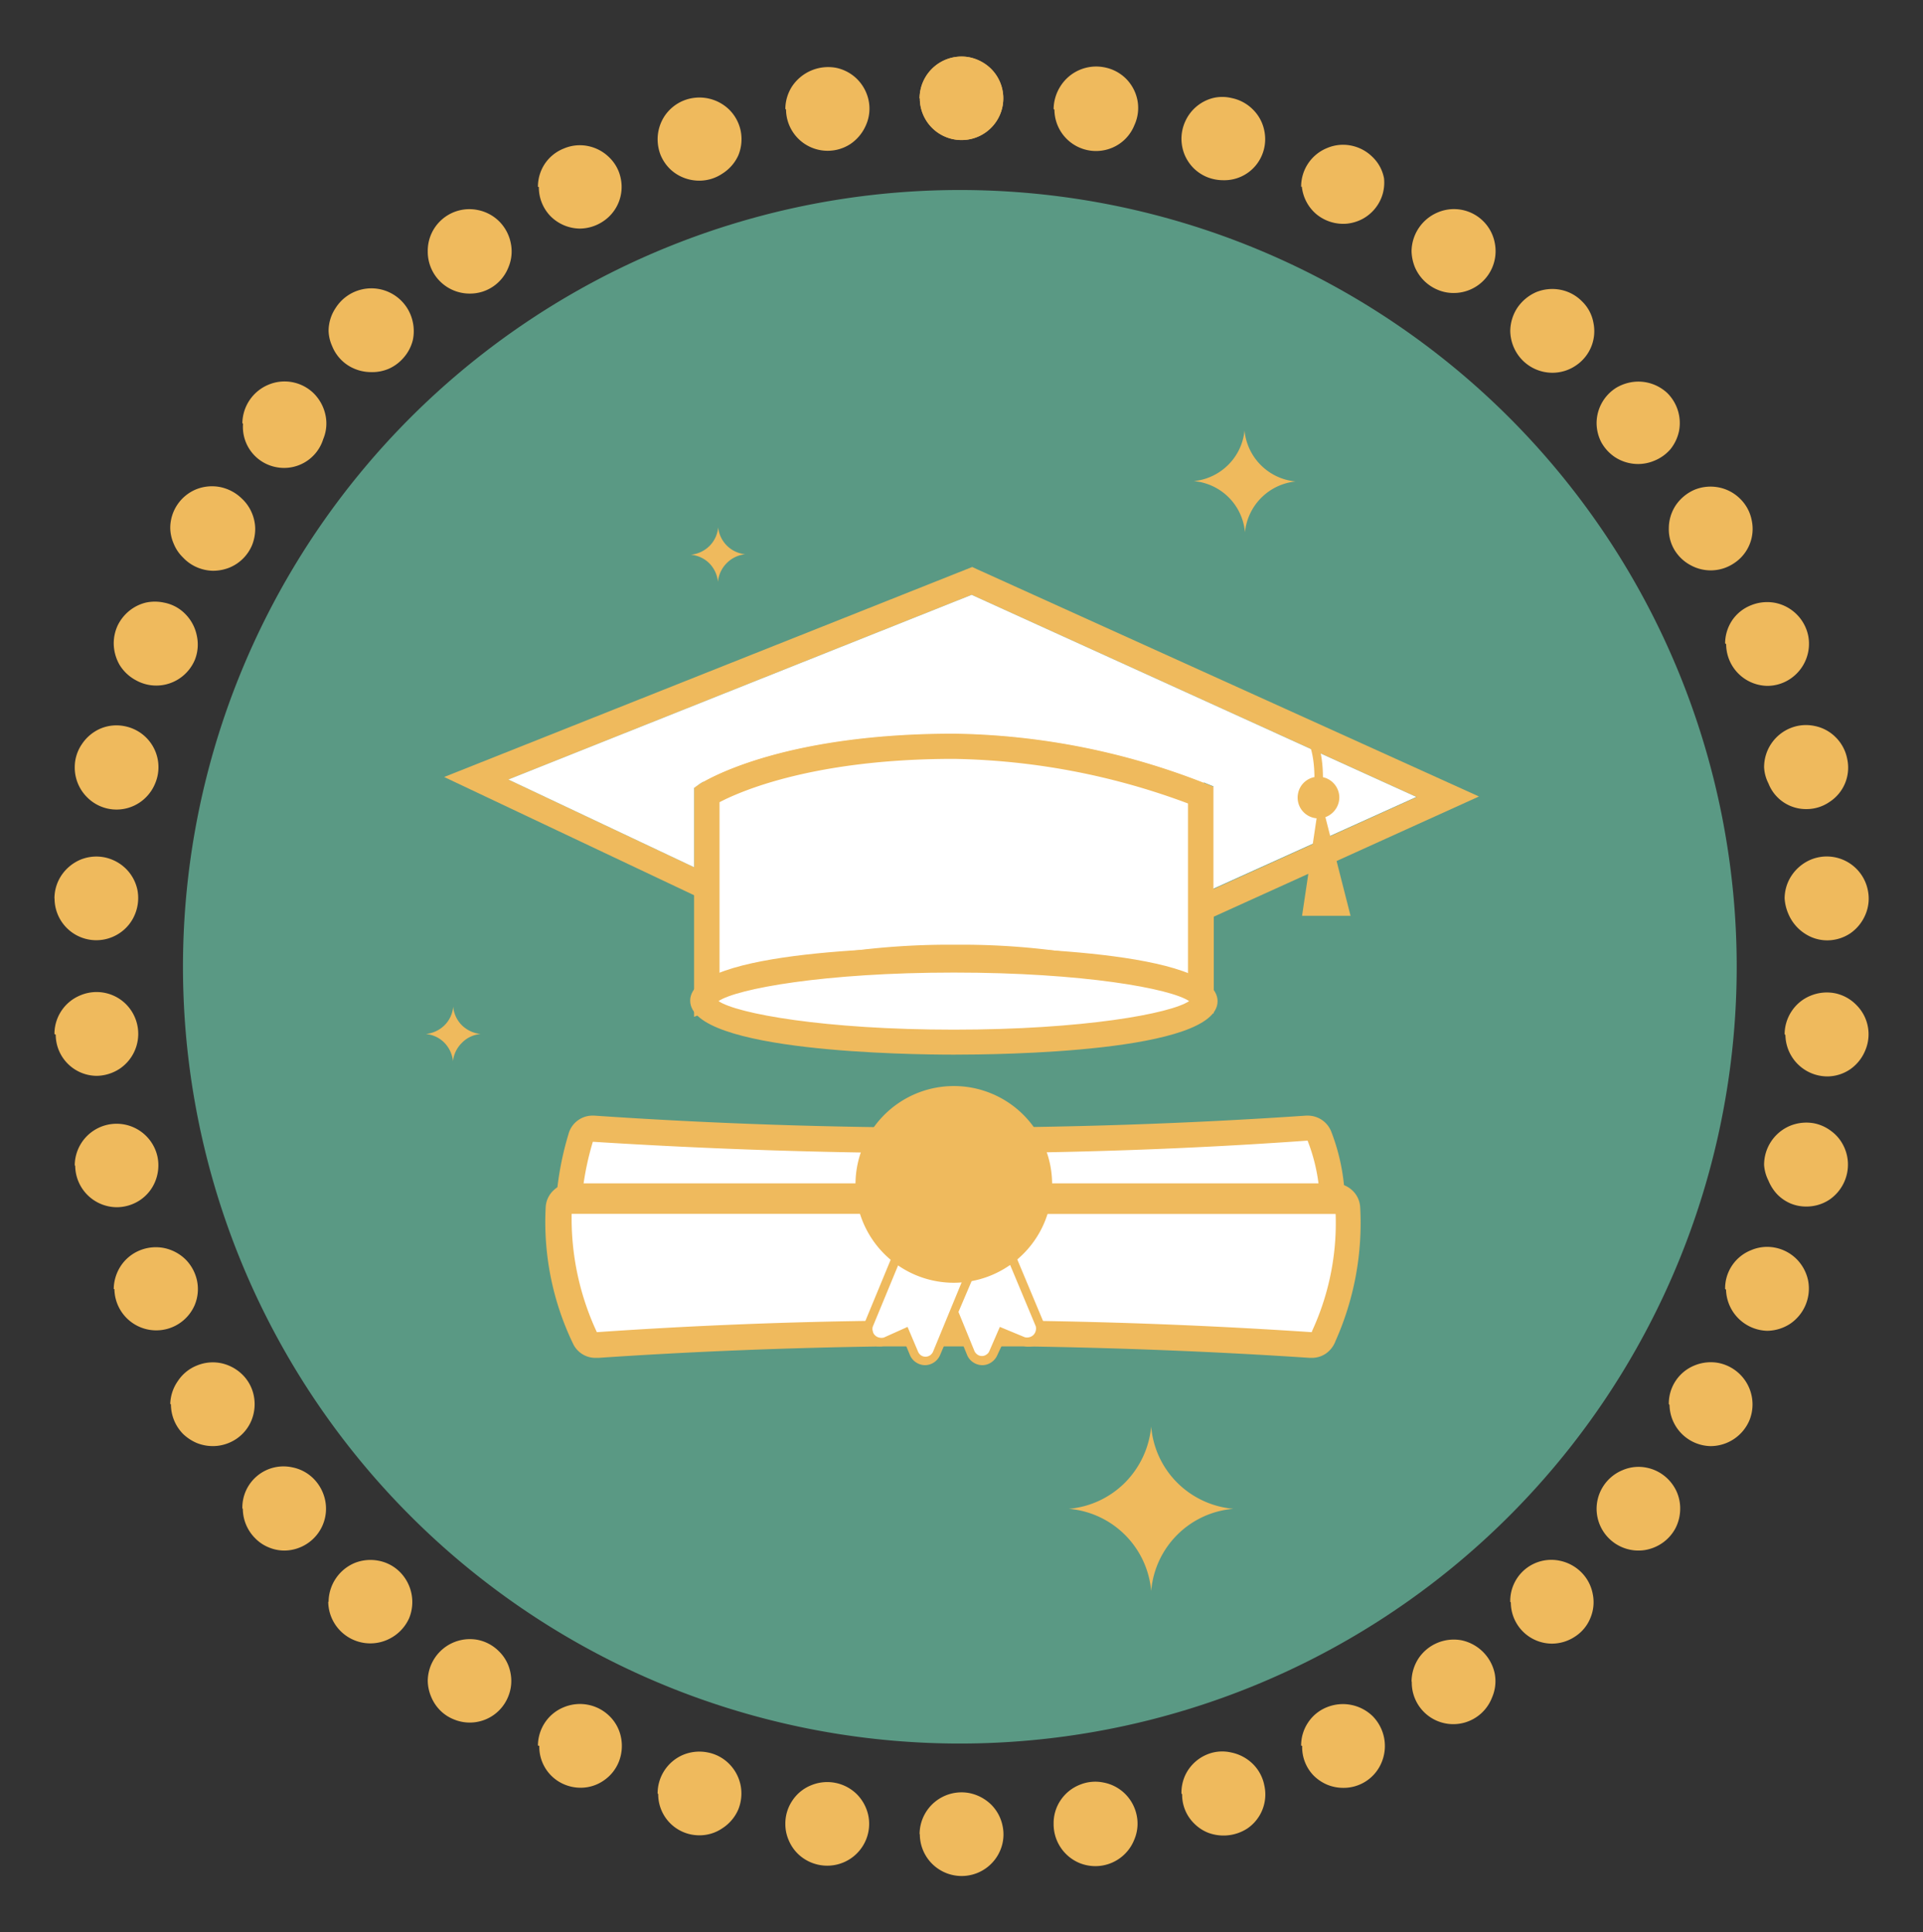 <?xml version="1.0" encoding="utf-8"?>
<svg xmlns="http://www.w3.org/2000/svg" id="Слой_1" data-name="Слой 1" viewBox="0 0 167.73 168.56">
  <rect x="0" y="0" width="167.73" height="168.56" fill="#333333" stroke="none"/>
  <g id="memory">
    <path d="M80.21,8.59A3.66,3.66,0,0,1,84.56,5a3.79,3.79,0,0,1,1.88,1,3.64,3.64,0,1,1-6.21,2.58Z" style="fill:#efba5d"/>
    <path d="M91.9,9.5a3.78,3.78,0,0,1,.61-2,3.68,3.68,0,0,1,3.8-1.63,3.63,3.63,0,0,1,1.91,1,3.67,3.67,0,0,1,1,1.92,3.59,3.59,0,0,1-.28,2.14,3.57,3.57,0,0,1-1.35,1.65,3.63,3.63,0,0,1-5.62-3Z" style="fill:#efba5d"/>
    <path d="M68.5,9.5a3.67,3.67,0,0,1,.61-2A3.79,3.79,0,0,1,72.9,5.91a3.64,3.64,0,0,1,1.87,1,3.7,3.7,0,0,1,1,1.88,3.54,3.54,0,0,1-.24,2.13,3.78,3.78,0,0,1-1.35,1.64,3.63,3.63,0,0,1-5.62-3" style="fill:#efba5d"/>
    <path d="M80.21,8.59A3.66,3.66,0,0,1,84.56,5a3.79,3.79,0,0,1,1.88,1,3.64,3.64,0,1,1-6.21,2.58Z" style="fill:#efba5d"/>
    <path d="M103.05,12.12a3.68,3.68,0,0,1,.35-1.57,3.64,3.64,0,0,1,2.41-2,3.46,3.46,0,0,1,1.6,0,3.64,3.64,0,0,1,1.87,1,3.56,3.56,0,0,1,1,1.87,3.6,3.6,0,0,1-.74,3,3.55,3.55,0,0,1-2.85,1.3,3.75,3.75,0,0,1-1.4-.27,3.64,3.64,0,0,1-1.19-.79,3.68,3.68,0,0,1-.79-1.2A3.78,3.78,0,0,1,103.05,12.12Z" style="fill:#efba5d"/>
    <path d="M113.49,16.29a3.62,3.62,0,0,1,2.25-3.37,3.55,3.55,0,0,1,2.11-.22,3.66,3.66,0,0,1,1.87,1,3.45,3.45,0,0,1,1,1.86,3.67,3.67,0,0,1-.13,1.4,3.62,3.62,0,0,1-1.75,2.14,3.73,3.73,0,0,1-1.34.41,3.68,3.68,0,0,1-2.65-.8,3.62,3.62,0,0,1-.89-1.09,3.67,3.67,0,0,1-.41-1.34Z" style="fill:#efba5d"/>
    <path d="M123.12,21.91a3.72,3.72,0,0,1,2.26-3.37,3.62,3.62,0,0,1,5,2.66,3.65,3.65,0,0,1-3.59,4.36,3.52,3.52,0,0,1-1.39-.28,3.71,3.71,0,0,1-2-2A4,4,0,0,1,123.12,21.91Z" style="fill:#efba5d"/>
    <path d="M131.73,28.86a3.77,3.77,0,0,1,.61-2A3.87,3.87,0,0,1,134,25.48a3.75,3.75,0,0,1,2.12-.2,3.6,3.6,0,0,1,1.86,1,3.44,3.44,0,0,1,1,1.86,3.6,3.6,0,0,1-1.49,3.72,3.62,3.62,0,0,1-1.86.65,3.67,3.67,0,0,1-3.36-1.76A3.74,3.74,0,0,1,131.73,28.86Z" style="fill:#efba5d"/>
    <path d="M139.26,36.94A3.65,3.65,0,0,1,141,33.81a3.85,3.85,0,0,1,1.51-.5,3.69,3.69,0,0,1,2.94,1,3.69,3.69,0,0,1,1,3.29,3.76,3.76,0,0,1-.76,1.6,3.69,3.69,0,0,1-1.42,1,3.62,3.62,0,0,1-1.75.26,3.69,3.69,0,0,1-1.67-.59,3.73,3.73,0,0,1-1.19-1.31A3.68,3.68,0,0,1,139.26,36.94Z" style="fill:#efba5d"/>
    <path d="M145.56,46.07a3.66,3.66,0,0,1,.61-2,3.81,3.81,0,0,1,1.64-1.35,3.7,3.7,0,0,1,2.11-.2,3.64,3.64,0,0,1,1.87,1,3.56,3.56,0,0,1,1,1.87,3.57,3.57,0,0,1-1.54,3.74,3.63,3.63,0,0,1-3.76.19A3.66,3.66,0,0,1,146.07,48,3.52,3.52,0,0,1,145.56,46.07Z" style="fill:#efba5d"/>
    <path d="M150.47,56.12a3.66,3.66,0,0,1,.61-2,3.56,3.56,0,0,1,1.65-1.32,3.72,3.72,0,0,1,2.11-.21,3.68,3.68,0,0,1,2.88,2.88,3.68,3.68,0,0,1-1.57,3.75,3.59,3.59,0,0,1-2,.61,3.65,3.65,0,0,1-3.59-3.64Z" style="fill:#efba5d"/>
    <path d="M153.87,66.92a3.68,3.68,0,0,1,2.26-3.39,3.6,3.6,0,0,1,2.1-.21,3.56,3.56,0,0,1,1.89,1,3.61,3.61,0,0,1,1,1.89,3.56,3.56,0,0,1-1.55,3.75,3.52,3.52,0,0,1-2,.62,3.51,3.51,0,0,1-3.32-2.24A3.43,3.43,0,0,1,153.87,66.92Z" style="fill:#efba5d"/>
    <path d="M155.66,78.36a3.64,3.64,0,0,1,.62-2A3.78,3.78,0,0,1,157.92,75a3.65,3.65,0,0,1,5,2.67,3.55,3.55,0,0,1-.21,2.11,3.73,3.73,0,0,1-1.31,1.63,3.64,3.64,0,0,1-2,.62,3.54,3.54,0,0,1-1.4-.28,3.81,3.81,0,0,1-2-2A4,4,0,0,1,155.66,78.36Z" style="fill:#efba5d"/>
    <path d="M155.66,90.2a3.67,3.67,0,0,1,.62-2,3.59,3.59,0,0,1,1.64-1.34,3.72,3.72,0,0,1,2.11-.22,3.6,3.6,0,0,1,1.86,1,3.6,3.6,0,0,1,.8,4,3.71,3.71,0,0,1-1.3,1.63,3.57,3.57,0,0,1-2,.63,3.67,3.67,0,0,1-3.66-3.59Z" style="fill:#efba5d"/>
    <path d="M153.87,101.63a3.69,3.69,0,0,1,2.26-3.42,3.76,3.76,0,0,1,2.1-.22,3.63,3.63,0,0,1,1.47.66,3.49,3.49,0,0,1,1.05,1.21,3.67,3.67,0,0,1,.43,1.55,3.71,3.71,0,0,1-1.61,3.24,3.61,3.61,0,0,1-2,.6,3.53,3.53,0,0,1-1.4-.27,3.59,3.59,0,0,1-1.16-.8,3.9,3.9,0,0,1-.76-1.19A3.54,3.54,0,0,1,153.87,101.63Z" style="fill:#efba5d"/>
    <path d="M150.47,112.44a3.58,3.58,0,0,1,2.26-3.38,3.55,3.55,0,0,1,2.11-.22,3.64,3.64,0,0,1,1.87,1,3.73,3.73,0,0,1,1,1.87,3.71,3.71,0,0,1-1.57,3.77,3.75,3.75,0,0,1-2,.61,3.69,3.69,0,0,1-3.59-3.59Z" style="fill:#efba5d"/>
    <path d="M145.56,122.48a3.58,3.58,0,0,1,2.25-3.37,3.71,3.71,0,0,1,2.11-.21,3.69,3.69,0,0,1,2.67,5,3.69,3.69,0,0,1-3.39,2.25,3.66,3.66,0,0,1-3.58-3.59Z" style="fill:#efba5d"/>
    <path d="M139.26,131.61a3.65,3.65,0,0,1,2.26-3.36,3.51,3.51,0,0,1,2.1-.22,3.62,3.62,0,0,1,1.53.7,3.69,3.69,0,0,1,1.06,1.32,3.6,3.6,0,0,1,.34,1.65,3.72,3.72,0,0,1-.42,1.63,3.66,3.66,0,0,1-1.12,1.26,3.73,3.73,0,0,1-1.56.63,3.65,3.65,0,0,1-4.19-3.61Z" style="fill:#efba5d"/>
    <path d="M131.73,139.73a3.56,3.56,0,0,1,.33-1.58,3.58,3.58,0,0,1,4-2,3.71,3.71,0,0,1,1.86,1,3.6,3.6,0,0,1,1,1.88,3.55,3.55,0,0,1-.2,2.11,3.47,3.47,0,0,1-1.35,1.63,3.66,3.66,0,0,1-2,.61,3.6,3.6,0,0,1-3.59-3.59Z" style="fill:#efba5d"/>
    <path d="M123.12,146.65a3.76,3.76,0,0,1,.62-2,3.7,3.7,0,0,1,3.75-1.56,3.75,3.75,0,0,1,2.88,2.88,3.56,3.56,0,0,1-.23,2.11,3.62,3.62,0,0,1-7-1.34Z" style="fill:#efba5d"/>
    <path d="M113.49,152.27a3.58,3.58,0,0,1,.6-2,3.53,3.53,0,0,1,1.64-1.34,3.72,3.72,0,0,1,4,.78,3.71,3.71,0,0,1,.79,4,3.58,3.58,0,0,1-3.38,2.25,3.67,3.67,0,0,1-1.39-.28,3.77,3.77,0,0,1-1.17-.79,3.55,3.55,0,0,1-1-2.58Z" style="fill:#efba5d"/>
    <path d="M103.05,156.45a3.68,3.68,0,0,1,.32-1.57,3.63,3.63,0,0,1,2.43-2,3.5,3.5,0,0,1,1.61,0,3.74,3.74,0,0,1,1.87,1,3.58,3.58,0,0,1,1,1.88,3.59,3.59,0,0,1-1.49,3.75,3.82,3.82,0,0,1-3.43.36,3.57,3.57,0,0,1-1.18-.78,3.5,3.5,0,0,1-1.07-2.56Z" style="fill:#efba5d"/>
    <path d="M91.9,159.09a3.57,3.57,0,0,1,.61-2.05,3.61,3.61,0,0,1,1.65-1.34,3.55,3.55,0,0,1,2.11-.2,3.62,3.62,0,0,1,1.88,1,3.67,3.67,0,0,1,1,1.88,3.55,3.55,0,0,1-.22,2.11,3.65,3.65,0,0,1-3.38,2.3,3.7,3.7,0,0,1-1.39-.27,3.67,3.67,0,0,1-2.26-3.42Z" style="fill:#efba5d"/>
    <path d="M80.21,160a3.66,3.66,0,0,1,4.36-3.58,3.79,3.79,0,0,1,1.88,1,3.63,3.63,0,0,1,1,1.87,3.55,3.55,0,0,1-.2,2.11,3.65,3.65,0,0,1-6.19.92,3.66,3.66,0,0,1-.83-2.32Z" style="fill:#efba5d"/>
    <path d="M68.5,159.09a3.59,3.59,0,0,1,.6-2,3.55,3.55,0,0,1,1.64-1.35,3.67,3.67,0,0,1,4,.78,3.73,3.73,0,0,1,1,1.87,3.63,3.63,0,0,1-.21,2.11,3.65,3.65,0,0,1-3.38,2.25,3.67,3.67,0,0,1-2.57-1.05,3.6,3.6,0,0,1-.79-1.18A3.52,3.52,0,0,1,68.5,159.09Z" style="fill:#efba5d"/>
    <path d="M57.36,156.45a3.65,3.65,0,0,1,2.25-3.38,3.71,3.71,0,0,1,2.11-.2,3.58,3.58,0,0,1,1.88,1,3.67,3.67,0,0,1,1,1.88,3.72,3.72,0,0,1-.21,2.11A3.67,3.67,0,0,1,63,159.49a3.51,3.51,0,0,1-2,.61,3.58,3.58,0,0,1-3.59-3.59Z" style="fill:#efba5d"/>
    <path d="M46.92,152.27a3.66,3.66,0,0,1,.61-2,3.59,3.59,0,0,1,1.64-1.34,3.67,3.67,0,0,1,4,.78,3.56,3.56,0,0,1,1,1.87,3.75,3.75,0,0,1-.2,2.12,3.59,3.59,0,0,1-1.34,1.64,3.51,3.51,0,0,1-2,.61,3.67,3.67,0,0,1-1.39-.28,3.56,3.56,0,0,1-2.2-3.37Z" style="fill:#efba5d"/>
    <path d="M37.31,146.65a3.68,3.68,0,0,1,2.26-3.38,3.68,3.68,0,0,1,2.1-.22,3.62,3.62,0,0,1,1.85,1,3.53,3.53,0,0,1,1,1.85,3.57,3.57,0,0,1-.19,2.09,3.61,3.61,0,0,1-4.74,2,3.51,3.51,0,0,1-1.19-.78A3.64,3.64,0,0,1,37.6,148,3.72,3.72,0,0,1,37.31,146.65Z" style="fill:#efba5d"/>
    <path d="M28.66,139.73a3.71,3.71,0,0,1,2.26-3.38,3.71,3.71,0,0,1,2.11-.2,3.56,3.56,0,0,1,1.87,1,3.72,3.72,0,0,1,.79,4A3.7,3.7,0,0,1,34,142.94a3.67,3.67,0,0,1-5.37-3.21Z" style="fill:#efba5d"/>
    <path d="M21.14,131.61A3.59,3.59,0,0,1,25.49,128,3.59,3.59,0,0,1,27.36,129a3.75,3.75,0,0,1,1,1.87,3.64,3.64,0,0,1-1.53,3.76,3.66,3.66,0,0,1-2,.63,3.54,3.54,0,0,1-1.4-.28,3.48,3.48,0,0,1-1.18-.8,3.66,3.66,0,0,1-1.07-2.58" style="fill:#efba5d"/>
    <path d="M14.85,122.48a3.64,3.64,0,0,1,.66-2,3.56,3.56,0,0,1,1.64-1.35,3.63,3.63,0,0,1,2.11-.22,3.76,3.76,0,0,1,1.88,1,3.56,3.56,0,0,1,1,1.86,3.75,3.75,0,0,1-.2,2.12,3.59,3.59,0,0,1-1.34,1.64,3.7,3.7,0,0,1-1.67.6,3.76,3.76,0,0,1-1.76-.25,4,4,0,0,1-1.2-.79,3.69,3.69,0,0,1-1.06-2.59Z" style="fill:#efba5d"/>
    <path d="M9.92,112.44a3.75,3.75,0,0,1,.61-2,3.64,3.64,0,0,1,1.65-1.36,3.71,3.71,0,0,1,2.13-.21,3.77,3.77,0,0,1,1.88,1,3.73,3.73,0,0,1,1,1.87,3.62,3.62,0,0,1-.21,2.11,3.65,3.65,0,0,1-7-1.39" style="fill:#efba5d"/>
    <path d="M6.52,101.63a3.65,3.65,0,0,1,7.23-.66,3.72,3.72,0,0,1-.22,2.11,3.58,3.58,0,0,1-1.33,1.62,3.7,3.7,0,0,1-2,.61,3.65,3.65,0,0,1-3.64-3.58" style="fill:#efba5d"/>
    <path d="M4.75,90.2A3.63,3.63,0,0,1,7,86.83a3.63,3.63,0,0,1,4,.78,3.67,3.67,0,0,1-.56,5.62,3.76,3.76,0,0,1-2,.62,3.6,3.6,0,0,1-3.58-3.59" style="fill:#efba5d"/>
    <path d="M4.75,78.36a3.63,3.63,0,0,1,.61-2A3.77,3.77,0,0,1,7,75a3.66,3.66,0,0,1,2.12-.21,3.73,3.73,0,0,1,1.87,1,3.65,3.65,0,0,1,1,1.86,3.72,3.72,0,0,1-.22,2.11,3.59,3.59,0,0,1-1.34,1.64,3.64,3.64,0,0,1-5.67-3" style="fill:#efba5d"/>
    <path d="M6.52,66.92a3.54,3.54,0,0,1,.62-2,3.71,3.71,0,0,1,1.64-1.37,3.59,3.59,0,0,1,2.1-.2,3.64,3.64,0,0,1,2.65,5A3.69,3.69,0,0,1,12.19,70a3.61,3.61,0,0,1-4.6-.46A3.65,3.65,0,0,1,6.52,66.92Z" style="fill:#efba5d"/>
    <path d="M9.92,56.12a3.71,3.71,0,0,1,.35-1.57,3.77,3.77,0,0,1,1-1.26,3.69,3.69,0,0,1,1.44-.72,3.75,3.75,0,0,1,1.6,0,3.49,3.49,0,0,1,1.86,1,3.71,3.71,0,0,1,1,1.9A3.62,3.62,0,0,1,17,57.55a3.67,3.67,0,0,1-1.35,1.64,3.63,3.63,0,0,1-3.76.17A3.73,3.73,0,0,1,10.43,58,3.83,3.83,0,0,1,9.92,56.12Z" style="fill:#efba5d"/>
    <path d="M14.85,46.07a3.65,3.65,0,0,1,2.25-3.38,3.71,3.71,0,0,1,2.11-.2,3.77,3.77,0,0,1,1.88,1,3.6,3.6,0,0,1,.85,1.19,3.67,3.67,0,0,1,.32,1.42A3.86,3.86,0,0,1,22,47.52a3.64,3.64,0,0,1-2,2,3.86,3.86,0,0,1-1.43.27,3.72,3.72,0,0,1-1.43-.32,3.64,3.64,0,0,1-1.18-.84,3.48,3.48,0,0,1-.8-1.18A3.58,3.58,0,0,1,14.85,46.07Z" style="fill:#efba5d"/>
    <path d="M21.14,36.94a3.69,3.69,0,0,1,2.25-3.37,3.63,3.63,0,0,1,4,.77,3.78,3.78,0,0,1,1,1.87,3.51,3.51,0,0,1-.2,2.1,3.57,3.57,0,0,1-4.11,2.44,3.57,3.57,0,0,1-2.88-3.81" style="fill:#efba5d"/>
    <path d="M28.66,28.86a3.62,3.62,0,0,1,.62-2A3.69,3.69,0,0,1,36,28.07a3.73,3.73,0,0,1,0,1.63,3.66,3.66,0,0,1-.75,1.45,3.7,3.7,0,0,1-1.3,1,3.66,3.66,0,0,1-1.6.31,3.72,3.72,0,0,1-1.4-.28,3.54,3.54,0,0,1-1.19-.79,3.58,3.58,0,0,1-.79-1.2A3.47,3.47,0,0,1,28.66,28.86Z" style="fill:#efba5d"/>
    <path d="M37.31,21.91a3.63,3.63,0,0,1,4.36-3.59,3.66,3.66,0,0,1,1.88,1,3.71,3.71,0,0,1,1,1.88,3.55,3.55,0,0,1-.2,2.11A3.61,3.61,0,0,1,43,25a3.56,3.56,0,0,1-2,.61A3.65,3.65,0,0,1,37.31,22Z" style="fill:#efba5d"/>
    <path d="M46.92,16.29a3.63,3.63,0,0,1,.6-2,3.59,3.59,0,0,1,1.65-1.33,3.55,3.55,0,0,1,2.11-.22,3.66,3.66,0,0,1,1.87,1,3.49,3.49,0,0,1,1,1.86,3.6,3.6,0,0,1-1.56,3.72,3.71,3.71,0,0,1-2,.62A3.66,3.66,0,0,1,48,18.84,3.62,3.62,0,0,1,47,16.32Z" style="fill:#efba5d"/>
    <path d="M57.36,12.12a3.7,3.7,0,0,1,.61-2,3.65,3.65,0,0,1,1.64-1.34,3.72,3.72,0,0,1,4,.79,3.64,3.64,0,0,1,1,1.87,3.72,3.72,0,0,1-.21,2.11A3.67,3.67,0,0,1,63,15.15a3.59,3.59,0,0,1-2,.61,3.71,3.71,0,0,1-1.4-.27,3.58,3.58,0,0,1-1.2-.79,3.68,3.68,0,0,1-.79-1.2A3.84,3.84,0,0,1,57.36,12.12Z" style="fill:#efba5d"/>
    <path d="M151.48,84.28a67.76,67.76,0,1,1-5.16-25.88A67.74,67.74,0,0,1,151.48,84.28Z" style="fill:#5a9984"/>
    <path d="M107.58,131.62a7.93,7.93,0,0,1-4.9-2.28,7.84,7.84,0,0,1-2.27-4.9,8,8,0,0,1-2.29,4.9,7.88,7.88,0,0,1-4.89,2.28,7.88,7.88,0,0,1,7.18,7.17,7.84,7.84,0,0,1,7.17-7.17Z" style="fill:#efba5d"/>
    <path d="M113,42a4.94,4.94,0,0,1-4.45-4.45,4.89,4.89,0,0,1-1.42,3,4.94,4.94,0,0,1-3,1.42,4.91,4.91,0,0,1,4.46,4.46A4.94,4.94,0,0,1,113,42Z" style="fill:#efba5d"/>
    <path d="M41.92,90.2a2.72,2.72,0,0,1-1.63-.76,2.61,2.61,0,0,1-.76-1.63,2.61,2.61,0,0,1-.76,1.63,2.72,2.72,0,0,1-1.63.76,2.58,2.58,0,0,1,1.61.75,2.7,2.7,0,0,1,.76,1.62A2.63,2.63,0,0,1,40.26,91,2.58,2.58,0,0,1,41.92,90.2Z" style="fill:#efba5d"/>
    <path d="M65,48.35A2.63,2.63,0,0,1,62.64,46a2.61,2.61,0,0,1-.76,1.63,2.67,2.67,0,0,1-1.63.76,2.63,2.63,0,0,1,1.62.75,2.66,2.66,0,0,1,.75,1.61,2.66,2.66,0,0,1,.75-1.61A2.63,2.63,0,0,1,65,48.35Z" style="fill:#efba5d"/>
    <path d="M105,62.4H61.36V86.56H105Z" style="fill:#fff"/>
    <path d="M60.54,88.7v-20L61,68.4C61.3,68.22,67.88,64,83.19,64a61.93,61.93,0,0,1,22,4.36l.68.28V88.4l-1.34-.26a14.65,14.65,0,0,1-1.43-.43A61.91,61.91,0,0,0,84,84.65a61,61,0,0,0-21.88,3.43ZM83,82.41h1a63.8,63.8,0,0,1,19.62,3.12V70.09A60.94,60.94,0,0,0,83.19,66.2c-12.26,0-18.68,2.86-20.43,3.78V85.52A66,66,0,0,1,83,82.41Z" style="fill:#efba5d"/>
    <path d="M115.39,98.69H50.49v12.19h64.9Z" style="fill:#fff"/>
    <path d="M105,87.33c0,2-9.78,3.59-21.83,3.59S61.36,89.3,61.36,87.33s9.77-3.59,21.84-3.59S105,85.34,105,87.33Z" style="fill:#fff"/>
    <path d="M83.2,92c-3.84,0-23-.23-23-4.71s19.11-4.66,23-4.66,23,.22,23,4.71S87,92,83.2,92ZM62.67,87.33c1.61,1.09,9.22,2.49,20.53,2.49s18.92-1.4,20.52-2.49c-1.6-1.09-9.22-2.49-20.52-2.49S64.28,86.25,62.67,87.33Z" style="fill:#efba5d"/>
    <path d="M105.79,80l-.92-2,18.7-8.47L84.75,51.89,44.34,68l18.24,8.61-.95,2L38.74,67.78,84.8,49.46l.43.2L129,69.48Z" style="fill:#efba5d"/>
    <path d="M44.34,68l16.2,7.65V68.73L61,68.4c.28-.18,6.85-4.44,22.16-4.44a61.89,61.89,0,0,1,22,4.36l.68.28v8.92l17.7-8L84.75,51.89Z" style="fill:#fff"/>
    <path d="M115.39,67.91h-.74c0-2.25-.52-3.8-1.55-4.63a3.19,3.19,0,0,0-1.21-.56,3.36,3.36,0,0,0-1.34,0l-.17-.71a3.92,3.92,0,0,1,3.18.71C114.75,63.65,115.4,65.41,115.39,67.91Z" style="fill:#efba5d"/>
    <path d="M115.13,69.42l-1.56,10.47h4.23Z" style="fill:#efba5d"/>
    <path d="M116.46,69.57a1.45,1.45,0,0,1-.24.81,1.47,1.47,0,0,1-.65.53,1.39,1.39,0,0,1-.83.08,1.45,1.45,0,0,1-.75-.4,1.4,1.4,0,0,1-.39-.74,1.39,1.39,0,0,1,.08-.83,1.46,1.46,0,0,1,1.34-.9,1.45,1.45,0,0,1,1.44,1.45Z" style="fill:#efba5d"/>
    <path d="M115,71.39a1.81,1.81,0,0,1-1.78-2.17,1.79,1.79,0,0,1,.49-.93,1.81,1.81,0,0,1,.93-.5,1.82,1.82,0,0,1,1.87.77,1.82,1.82,0,0,1,.31,1,1.84,1.84,0,0,1-.54,1.29A1.81,1.81,0,0,1,115,71.39Zm0-2.89a1.08,1.08,0,0,0-.6.18,1.05,1.05,0,0,0-.4.48,1.1,1.1,0,0,0-.06.62,1.11,1.11,0,0,0,.85.85,1.06,1.06,0,0,0,1.1-.46A1.07,1.07,0,0,0,115,68.5Z" style="fill:#efba5d"/>
    <path d="M117.59,105.38a1,1,0,0,0-.34-.7,1.08,1.08,0,0,0-.74-.29H88.62a1.12,1.12,0,0,0-.77.32,1.07,1.07,0,0,0-.31.76H78.88a1.07,1.07,0,0,0-.31-.76,1.09,1.09,0,0,0-.76-.32H49.87a1.05,1.05,0,0,0-.73.29,1,1,0,0,0-.34.7,23.68,23.68,0,0,0,2.27,11.33,1.08,1.08,0,0,0,.39.43,1.13,1.13,0,0,0,.57.15h.07q12.56-.84,25.11-1h12c8.31.11,16.74.44,25.11,1a1.07,1.07,0,0,0,.71-.2,1,1,0,0,0,.41-.6A23.74,23.74,0,0,0,117.59,105.38Z" style="fill:#fff"/>
    <path d="M114.4,118.45h-.18c-8.29-.55-16.74-.88-25-1h-12c-8.3.11-16.74.44-25,1H52a2.15,2.15,0,0,1-2-1.2,24.45,24.45,0,0,1-2.4-12,2.17,2.17,0,0,1,.7-1.43,2.15,2.15,0,0,1,1.48-.59h28a2.2,2.2,0,0,1,1.09.29,2.24,2.24,0,0,1,.8.79h7a2.19,2.19,0,0,1,1.89-1.08h27.89a2.25,2.25,0,0,1,1.51.62,2.16,2.16,0,0,1,.68,1.47A25.23,25.23,0,0,1,116.48,117a2.3,2.3,0,0,1-.81,1.06A2.14,2.14,0,0,1,114.4,118.45ZM77.79,105.52H49.87a23.48,23.48,0,0,0,2.19,10.69q12.55-.87,25.11-1H89.3q12.56.16,25.11,1l.07-.18a22.44,22.44,0,0,0,2-10.53H88.66v1.11H77.79Z" style="fill:#efba5d"/>
    <path d="M88,107.37H77.61v-1.11a.65.65,0,0,0-.19-.37h-29l.09-1.2a27.17,27.17,0,0,1,1.12-5.91,2.17,2.17,0,0,1,2.1-1.46h.1c10.25.7,20.66,1.05,31,1.05s20.84-.35,31.09-1.05h.12a2.2,2.2,0,0,1,2.07,1.38,17.82,17.82,0,0,1,1.2,6.07v1.13H88.45c0,.07-.48.2-.48.37Zm-8.49-2.22h6.85a2.17,2.17,0,0,1,.76-1.05,2.22,2.22,0,0,1,1.21-.45h26.72a15.58,15.58,0,0,0-1-4.15c-10.31.74-20.87,1.1-31.25,1.1s-20.83-.35-31.09-1a24.92,24.92,0,0,0-.87,4.1H77.57a2.17,2.17,0,0,1,1.2.44A2.22,2.22,0,0,1,79.53,105.15Z" style="fill:#efba5d"/>
    <path d="M90.65,115.58l-3-7.17a1,1,0,0,0-.55-.56,1.08,1.08,0,0,0-.79,0,1.1,1.1,0,0,0-.59.53,1.08,1.08,0,0,0-.06.79l-2,.66v-.1a1.1,1.1,0,0,0-.23-.37,1.06,1.06,0,0,0-.78-.34,1,1,0,0,0-.42.08,1.13,1.13,0,0,0-.36.24,1.1,1.1,0,0,0-.23.37,1,1,0,0,0-.07.43,1.07,1.07,0,0,0,.1.42l3.12,7.53a1.09,1.09,0,0,0,.4.48,1,1,0,0,0,.59.18,1.06,1.06,0,0,0,.6-.18,1.16,1.16,0,0,0,.4-.48l.75-1.82,1.82.76a1,1,0,0,0,.62,0,1.05,1.05,0,0,0,.55-.29,1.08,1.08,0,0,0,.29-.56,1.11,1.11,0,0,0-.06-.62Z" style="fill:#fff"/>
    <path d="M85.69,119.09a1.46,1.46,0,0,1-.81-.25,1.41,1.41,0,0,1-.53-.65l-3.08-7.52a1.52,1.52,0,0,1,0-1.11,1.49,1.49,0,0,1,.78-.78,1.47,1.47,0,0,1,1,0,1.4,1.4,0,0,1,.79.6l1.47-.45a1.44,1.44,0,0,1,.21-.84,1.41,1.41,0,0,1,.67-.56,1.49,1.49,0,0,1,1.1,0,1.54,1.54,0,0,1,.79.78l3,7.17a1.44,1.44,0,0,1,.09.71,1.3,1.3,0,0,1-.25.66,1.41,1.41,0,0,1-.53.47,1.56,1.56,0,0,1-.7.16,1.51,1.51,0,0,1-.55-.12l-1.47-.61L87,118.19a1.46,1.46,0,0,1-.53.65A1.4,1.4,0,0,1,85.69,119.09Zm-3.13-9.68H82.3a.8.8,0,0,0-.38.39.7.7,0,0,0,0,.53L85,117.87a.76.76,0,0,0,.26.3.67.67,0,0,0,.39.12.66.66,0,0,0,.38-.12.63.63,0,0,0,.26-.3l.92-2.12,2.17.9a.79.79,0,0,0,.4,0,.75.75,0,0,0,.56-.56.79.79,0,0,0,0-.4l-3-7.18a.69.69,0,0,0-.38-.37.77.77,0,0,0-.54,0,.74.74,0,0,0-.37.35.69.69,0,0,0,0,.51l.1.35-2.75.86-.16-.41a.7.7,0,0,0-.28-.31A.72.72,0,0,0,82.56,109.41Z" style="fill:#efba5d"/>
    <path d="M84.23,109.11a1.09,1.09,0,0,0-1.4.59v.07l-2.06-.69a1.05,1.05,0,0,0-.07-.78,1,1,0,0,0-.59-.52,1,1,0,0,0-.78,0,1.07,1.07,0,0,0-.57.54l-3,7.25a1.16,1.16,0,0,0-.07.64,1.1,1.1,0,0,0,.3.56,1,1,0,0,0,.56.3,1,1,0,0,0,.63-.06l1.82-.75.76,1.81a1.06,1.06,0,0,0,1,.66,1,1,0,0,0,.59-.18,1,1,0,0,0,.4-.48l3.12-7.55a1.05,1.05,0,0,0,.07-.43,1,1,0,0,0-.09-.41,1.07,1.07,0,0,0-.25-.35A1.23,1.23,0,0,0,84.23,109.11Z" style="fill:#fff"/>
    <path d="M80.7,119.09a1.46,1.46,0,0,1-.81-.25,1.41,1.41,0,0,1-.53-.65l-.61-1.47-1.47.62a1.42,1.42,0,0,1-.84.08,1.44,1.44,0,0,1-.74-.39,1.4,1.4,0,0,1-.39-.74,1.43,1.43,0,0,1,.08-.84l3-7.26a1.45,1.45,0,0,1,.79-.77,1.4,1.4,0,0,1,1.1,0A1.38,1.38,0,0,1,81,108a1.48,1.48,0,0,1,.21.85l1.45.49a1.52,1.52,0,0,1,.85-.58,1.45,1.45,0,0,1,1.7.91,1.43,1.43,0,0,1,0,1L82,118.2a1.45,1.45,0,0,1-1.34.89Zm-1.54-3.34.92,2.17a.75.75,0,0,0,.25.31.71.71,0,0,0,.39.12.72.72,0,0,0,.4-.12.77.77,0,0,0,.26-.31l3.11-7.54a.72.72,0,0,0,0-.54.71.71,0,0,0-.38-.38.72.72,0,0,0-.54,0,.7.7,0,0,0-.37.37l-.17.39-2.74-.92.12-.35a.65.65,0,0,0,0-.51.67.67,0,0,0-.36-.36.72.72,0,0,0-.54,0,.71.71,0,0,0-.38.38l-3,7.26a.62.62,0,0,0,0,.4.6.6,0,0,0,.19.36.72.72,0,0,0,.36.2.81.81,0,0,0,.41,0Z" style="fill:#efba5d"/>
    <path d="M83.19,95.21a8.08,8.08,0,0,1,4.51,1.37,8.12,8.12,0,1,1-11.26,11.26,8.11,8.11,0,0,1-.75-7.62,7.9,7.9,0,0,1,1.76-2.63,7.8,7.8,0,0,1,2.63-1.76A8.07,8.07,0,0,1,83.19,95.21Z" style="fill:#efba5d"/>
    <path d="M83.19,111.9a8.58,8.58,0,1,1,7.14-13.35,8.59,8.59,0,0,1-7.14,13.35Zm0-16.23A7.62,7.62,0,0,0,78.94,97a7.65,7.65,0,0,0-1.16,11.78,7.67,7.67,0,0,0,8.34,1.66,7.66,7.66,0,0,0-2.93-14.73Z" style="fill:#efba5d"/>
  </g>
</svg>